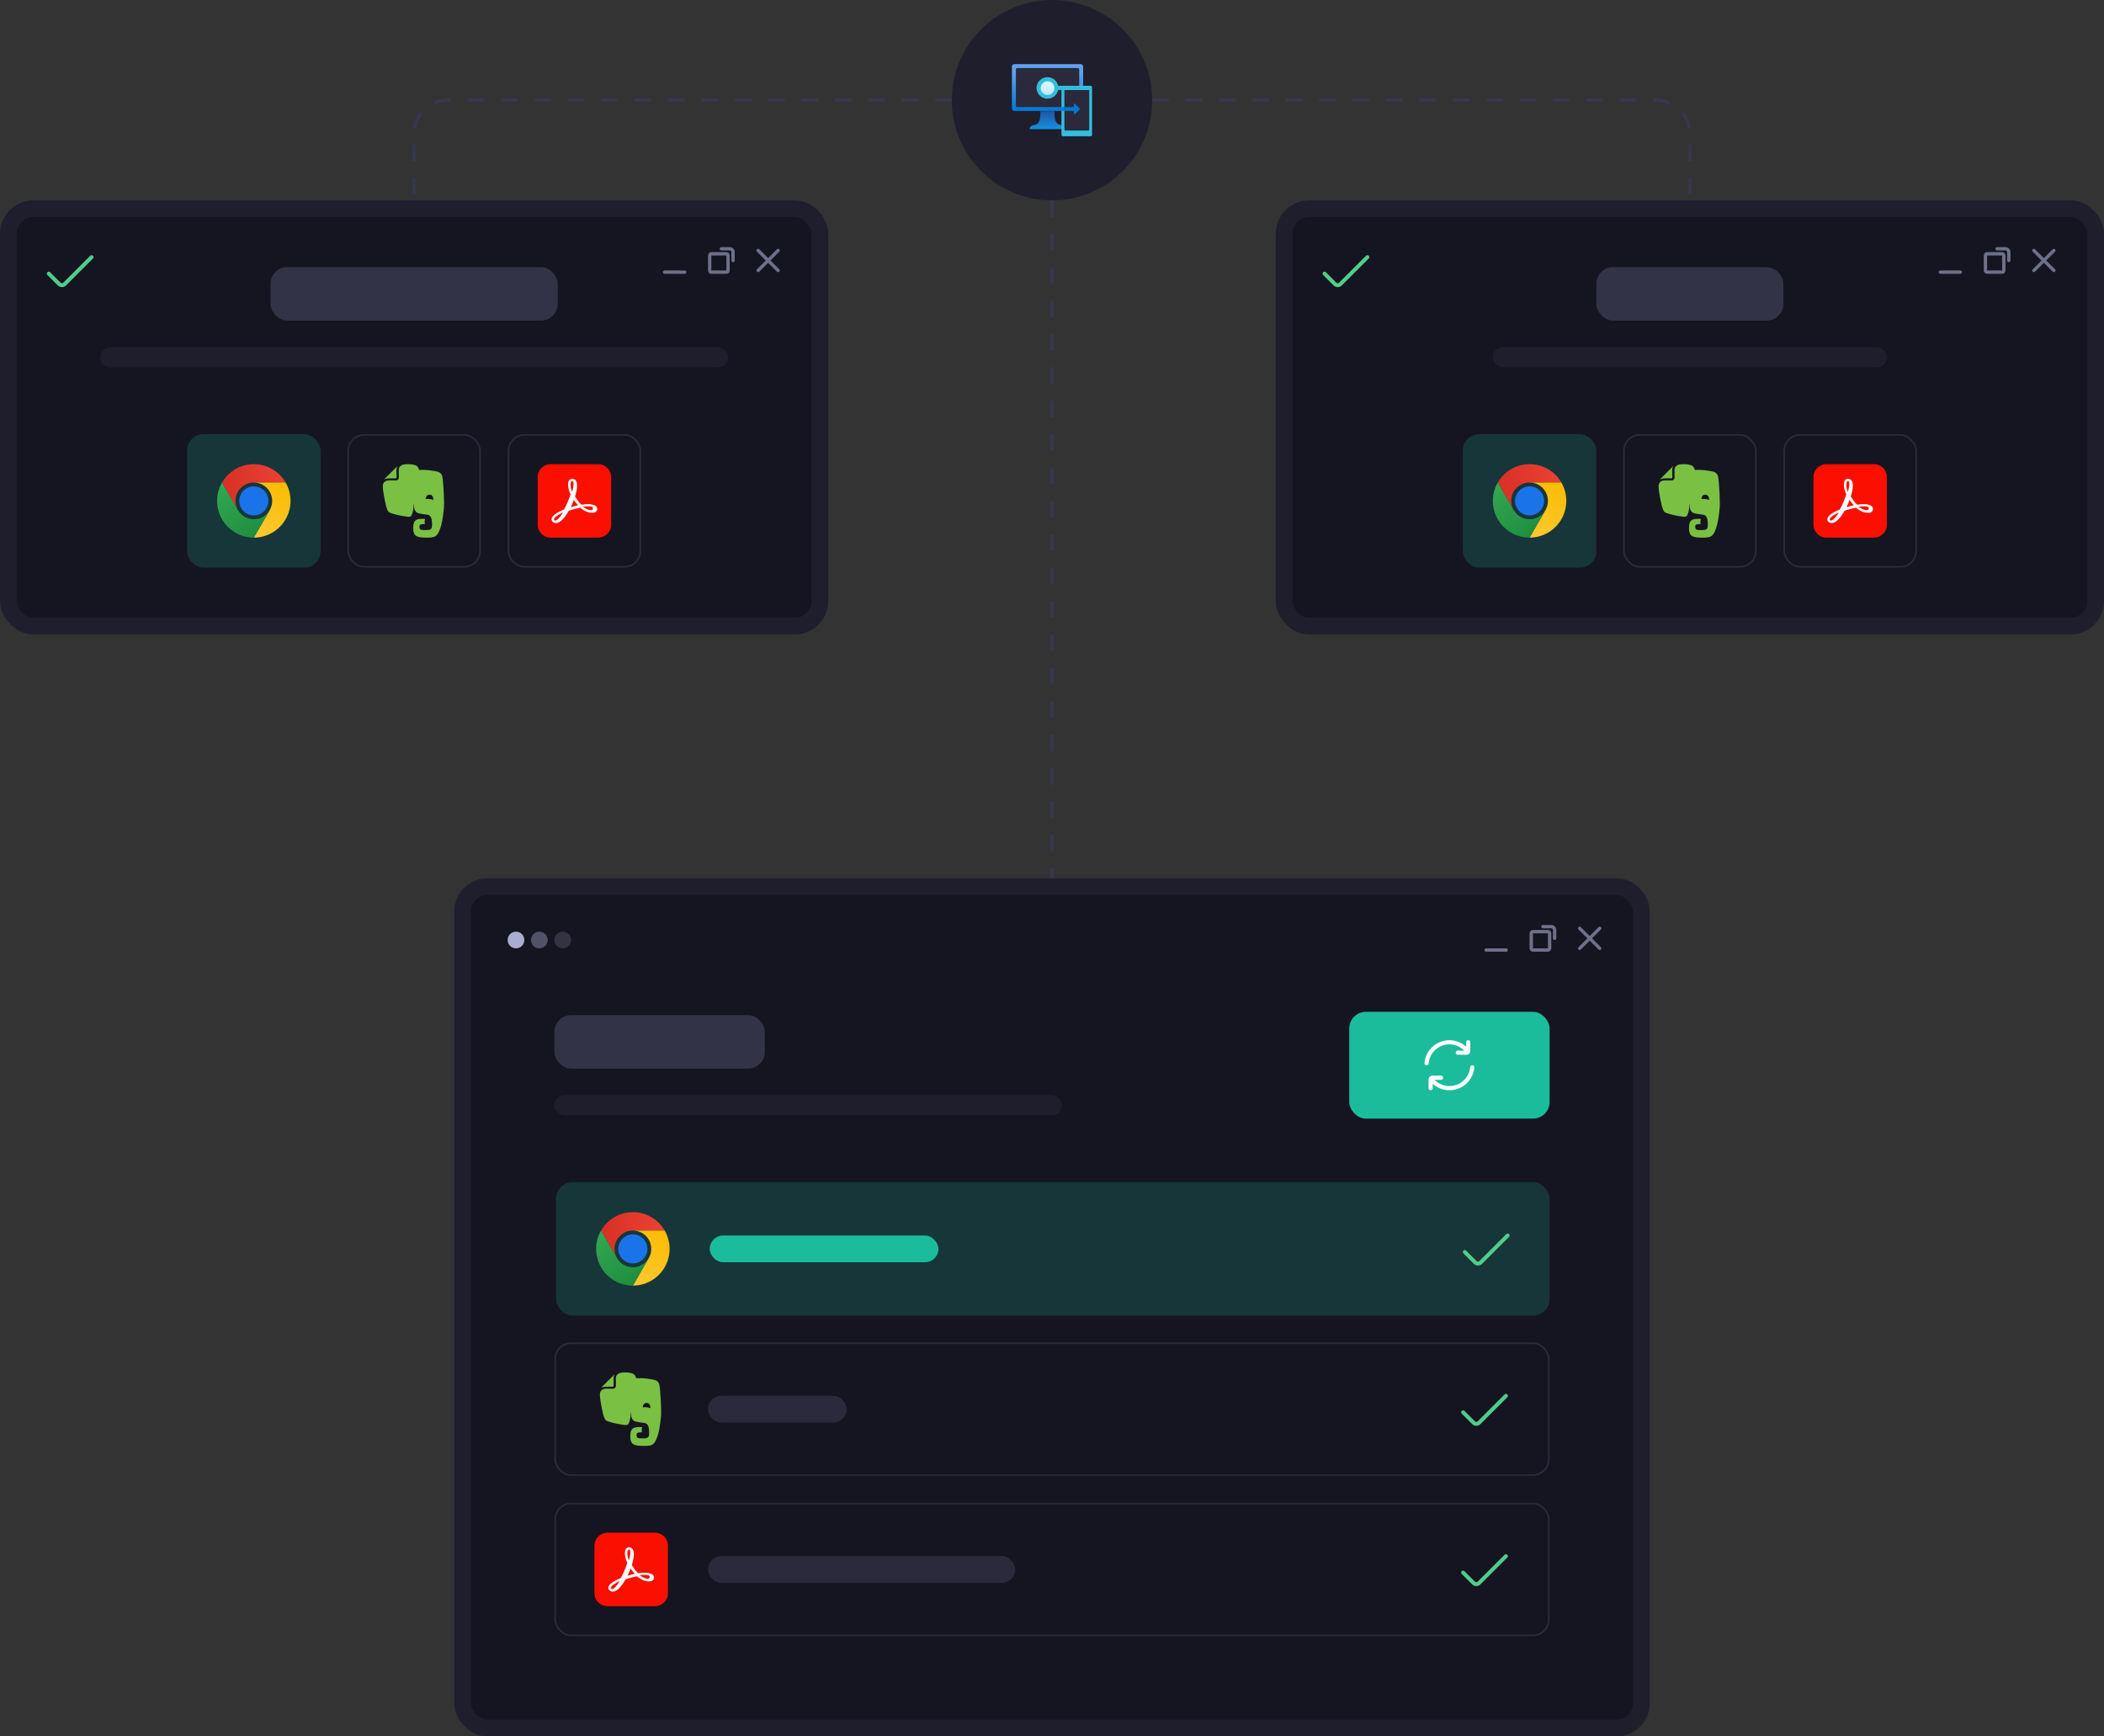 <?xml version="1.0" encoding="UTF-8"?> <svg xmlns="http://www.w3.org/2000/svg" width="1260" height="1040" viewBox="0 0 1260 1040" fill="none"><rect x="0" y="0" width="1260" height="1040" fill="#333333" stroke="none"/><g clip-path="url(#clip0_6853_17571)"><rect x="5" y="125" width="486" height="250" rx="15" fill="#151521" stroke="#1E1E2D" stroke-width="10"></rect><path d="M410 163L398 163" stroke="#6F708A" stroke-width="2" stroke-linecap="round"></path><g clip-path="url(#clip1_6853_17571)"><path d="M425 162V153C425 152.448 425.448 152 426 152H435C435.552 152 436 152.448 436 153V162C436 162.552 435.552 163 435 163H426C425.448 163 425 162.552 425 162Z" stroke="#6F708A" stroke-width="2" stroke-linecap="round"></path><path d="M432 149H437C438.105 149 439 149.895 439 151V156" stroke="#6F708A" stroke-width="2" stroke-linecap="round"></path></g><path d="M454 150L466 162" stroke="#6F708A" stroke-width="2" stroke-linecap="round"></path><path d="M466 150L454 162" stroke="#6F708A" stroke-width="2" stroke-linecap="round"></path><rect x="112" y="260" width="80" height="80" rx="10" fill="#1BBC9B" fill-opacity="0.2"></rect><g clip-path="url(#clip2_6853_17571)"><path d="M152 289H171.049C169.119 285.655 166.342 282.878 162.998 280.947C159.654 279.016 155.86 278 151.999 278C148.137 278 144.343 279.017 140.999 280.949C137.656 282.88 134.879 285.658 132.949 289.003L142.474 305.5L142.482 305.498C141.514 303.827 141.002 301.93 141 299.999C140.998 298.067 141.505 296.169 142.47 294.496C143.435 292.823 144.824 291.434 146.498 290.469C148.171 289.505 150.069 288.998 152 289Z" fill="url(#paint0_linear_6853_17571)"></path><path d="M151.999 308.708C156.809 308.708 160.708 304.809 160.708 300C160.708 295.19 156.809 291.292 151.999 291.292C147.19 291.292 143.291 295.19 143.291 300C143.291 304.809 147.19 308.708 151.999 308.708Z" fill="#1A73E8"></path><path d="M161.525 305.503L152 322C155.862 322.001 159.655 320.984 163 319.054C166.344 317.123 169.121 314.346 171.052 311.001C172.982 307.657 173.998 303.863 173.998 300.002C173.997 296.14 172.979 292.347 171.048 289.003H151.998L151.996 289.011C153.928 289.008 155.826 289.513 157.5 290.477C159.173 291.441 160.564 292.829 161.53 294.501C162.496 296.174 163.004 298.071 163.004 300.003C163.003 301.934 162.493 303.831 161.525 305.503Z" fill="url(#paint1_linear_6853_17571)"></path><path d="M142.475 305.503L132.95 289.005C131.019 292.349 130.002 296.143 130.002 300.005C130.002 303.866 131.018 307.66 132.949 311.004C134.88 314.348 137.658 317.125 141.003 319.055C144.347 320.985 148.141 322.001 152.003 322L161.527 305.503L161.521 305.496C160.559 307.171 159.172 308.562 157.5 309.53C155.829 310.497 153.931 311.007 152 311.008C150.069 311.008 148.171 310.5 146.499 309.533C144.827 308.567 143.439 307.177 142.475 305.503Z" fill="url(#paint2_linear_6853_17571)"></path></g><rect x="208.5" y="260.5" width="79" height="79" rx="9.5" stroke="#2A2A3C"></rect><path d="M232.922 286.522C232.922 286.522 232.922 286.522 232.925 286.522H237.038C237.274 286.522 237.463 286.329 237.464 286.095C237.464 286.093 237.414 282.554 237.414 281.57V281.558C237.414 280.75 237.583 280.045 237.877 279.454L238.018 279.189C238.002 279.192 237.986 279.2 237.97 279.215L229.979 287.172C229.963 287.185 229.953 287.201 229.949 287.219C230.114 287.137 230.34 287.024 230.372 287.01C231.068 286.695 231.912 286.522 232.922 286.522ZM264.927 285.656C264.6 283.9 263.56 283.035 262.62 282.694C261.606 282.326 259.549 281.945 256.965 281.639C254.886 281.393 252.442 281.413 250.966 281.459C250.789 280.241 249.938 279.128 248.986 278.742C246.449 277.717 242.529 277.965 241.522 278.248C240.722 278.472 239.837 278.932 239.344 279.641C239.014 280.114 238.8 280.721 238.799 281.568C238.799 282.048 238.812 283.177 238.824 284.181C238.836 285.188 238.849 286.088 238.849 286.095C238.849 286.991 238.125 287.721 237.228 287.722H233.115C232.237 287.722 231.567 287.87 231.055 288.103C230.542 288.337 230.178 288.652 229.902 289.025C229.353 289.766 229.258 290.68 229.26 291.612C229.26 291.612 229.268 292.374 229.451 293.849C229.603 294.99 230.836 302.963 232.007 305.388C232.461 306.331 232.763 306.724 233.655 307.14C235.642 307.994 240.181 308.945 242.309 309.217C244.432 309.489 245.765 310.063 246.56 308.391C246.562 308.387 246.719 307.975 246.934 307.371C247.624 305.273 247.72 303.411 247.72 302.064C247.72 301.927 247.92 301.921 247.92 302.064C247.92 303.015 247.739 306.381 250.271 307.283C251.271 307.639 253.344 307.957 255.452 308.205C257.357 308.424 258.739 309.177 258.739 314.085C258.739 317.07 258.115 317.48 254.849 317.48C252.202 317.48 251.194 317.548 251.194 315.437C251.194 313.731 252.875 313.91 254.12 313.91C254.677 313.91 254.273 313.494 254.273 312.441C254.273 311.394 254.925 310.789 254.308 310.773C250 310.654 247.465 310.768 247.465 316.178C247.465 321.088 249.337 322 255.451 322C260.245 322 261.935 321.842 263.915 315.676C264.306 314.459 265.254 310.744 265.827 304.507C266.19 300.563 265.485 288.66 264.927 285.656ZM256.57 298.812C255.978 298.792 255.408 298.829 254.877 298.915C255.027 297.703 255.525 296.215 257.29 296.278C259.245 296.345 259.518 298.2 259.525 299.456C258.701 299.087 257.681 298.852 256.57 298.812Z" fill="#7AC143"></path><rect x="304.5" y="260.5" width="79" height="79" rx="9.5" stroke="#2A2A3C"></rect><g clip-path="url(#clip3_6853_17571)"><path d="M329.779 278H358.221C362.543 278 366 281.457 366 285.779V314.221C366 318.543 362.543 322 358.221 322H329.779C325.457 322 322 318.543 322 314.221V285.779C322 281.457 325.457 278 329.779 278Z" fill="#FA0F00"></path><path d="M357.087 303.379C355.043 301.257 349.465 302.122 348.129 302.279C346.165 300.393 344.829 298.114 344.358 297.329C345.065 295.207 345.536 293.086 345.615 290.807C345.615 288.843 344.829 286.722 342.629 286.722C341.844 286.722 341.136 287.193 340.743 287.822C339.801 289.472 340.193 292.772 341.686 296.15C340.822 298.586 340.036 300.943 337.836 305.107C335.558 306.05 330.765 308.25 330.372 310.607C330.215 311.314 330.451 312.022 331.001 312.572C331.551 313.043 332.258 313.279 332.965 313.279C335.872 313.279 338.701 309.272 340.665 305.893C342.315 305.343 344.908 304.557 347.501 304.086C350.565 306.757 353.236 307.15 354.651 307.15C356.536 307.15 357.244 306.364 357.479 305.657C357.872 304.872 357.636 304.007 357.087 303.379ZM355.122 304.714C355.043 305.264 354.337 305.814 353.079 305.5C351.586 305.107 350.251 304.4 349.072 303.457C350.094 303.3 352.372 303.064 354.022 303.379C354.651 303.536 355.279 303.929 355.122 304.714ZM342.001 288.529C342.158 288.293 342.394 288.136 342.629 288.136C343.336 288.136 343.493 289 343.493 289.707C343.415 291.357 343.101 293.007 342.551 294.579C341.372 291.436 341.608 289.236 342.001 288.529ZM341.844 303.772C342.472 302.514 343.337 300.314 343.651 299.371C344.358 300.55 345.536 301.964 346.165 302.593C346.165 302.672 343.729 303.143 341.844 303.772ZM337.208 306.914C335.401 309.9 333.515 311.786 332.493 311.786C332.336 311.786 332.179 311.707 332.022 311.629C331.786 311.471 331.708 311.236 331.786 310.922C332.022 309.822 334.065 308.329 337.208 306.914Z" fill="white"></path></g><g clip-path="url(#clip4_6853_17571)"><path d="M54.038 153.17L37.916 169.291C37.807 169.399 37.678 169.486 37.536 169.545C37.395 169.604 37.243 169.634 37.089 169.634C36.935 169.634 36.783 169.604 36.642 169.545C36.5 169.486 36.371 169.399 36.262 169.291L30.028 163.05C29.919 162.941 29.791 162.855 29.649 162.796C29.507 162.737 29.355 162.707 29.201 162.707C29.048 162.707 28.895 162.737 28.754 162.796C28.612 162.855 28.483 162.941 28.375 163.05C28.266 163.158 28.179 163.287 28.12 163.429C28.062 163.571 28.031 163.723 28.031 163.877C28.031 164.03 28.062 164.182 28.12 164.324C28.179 164.466 28.266 164.595 28.375 164.703L34.612 170.939C35.27 171.596 36.161 171.965 37.091 171.965C38.02 171.965 38.912 171.596 39.57 170.939L55.691 154.822C55.8 154.713 55.886 154.584 55.945 154.443C56.003 154.301 56.034 154.149 56.034 153.996C56.034 153.842 56.003 153.69 55.945 153.548C55.886 153.407 55.8 153.278 55.691 153.17C55.583 153.061 55.454 152.974 55.312 152.915C55.17 152.857 55.018 152.826 54.864 152.826C54.711 152.826 54.559 152.857 54.417 152.915C54.275 152.974 54.146 153.061 54.038 153.17Z" fill="#50CD89"></path></g><rect x="162" y="160" width="172" height="32" rx="10" fill="#333347"></rect><rect x="60" y="208" width="376" height="12" rx="6" fill="#1E1E2D"></rect><rect x="769" y="125" width="486" height="250" rx="15" fill="#151521" stroke="#1E1E2D" stroke-width="10"></rect><path d="M1174 163L1162 163" stroke="#6F708A" stroke-width="2" stroke-linecap="round"></path><g clip-path="url(#clip5_6853_17571)"><path d="M1189 162V153C1189 152.448 1189.45 152 1190 152H1199C1199.55 152 1200 152.448 1200 153V162C1200 162.552 1199.55 163 1199 163H1190C1189.45 163 1189 162.552 1189 162Z" stroke="#6F708A" stroke-width="2" stroke-linecap="round"></path><path d="M1196 149H1201C1202.1 149 1203 149.895 1203 151V156" stroke="#6F708A" stroke-width="2" stroke-linecap="round"></path></g><path d="M1218 150L1230 162" stroke="#6F708A" stroke-width="2" stroke-linecap="round"></path><path d="M1230 150L1218 162" stroke="#6F708A" stroke-width="2" stroke-linecap="round"></path><rect x="876" y="260" width="80" height="80" rx="10" fill="#1BBC9B" fill-opacity="0.2"></rect><g clip-path="url(#clip6_6853_17571)"><path d="M916 289H935.049C933.119 285.655 930.342 282.878 926.998 280.947C923.654 279.016 919.86 278 915.999 278C912.137 278 908.343 279.017 904.999 280.949C901.656 282.88 898.879 285.658 896.949 289.003L906.474 305.5L906.482 305.498C905.514 303.827 905.002 301.93 905 299.999C904.998 298.067 905.505 296.169 906.47 294.496C907.435 292.823 908.824 291.434 910.498 290.469C912.171 289.505 914.069 288.998 916 289Z" fill="url(#paint3_linear_6853_17571)"></path><path d="M915.999 308.708C920.809 308.708 924.708 304.809 924.708 300C924.708 295.19 920.809 291.292 915.999 291.292C911.19 291.292 907.291 295.19 907.291 300C907.291 304.809 911.19 308.708 915.999 308.708Z" fill="#1A73E8"></path><path d="M925.525 305.503L916 322C919.862 322.001 923.655 320.984 927 319.054C930.344 317.123 933.121 314.346 935.052 311.001C936.982 307.657 937.998 303.863 937.998 300.002C937.997 296.14 936.979 292.347 935.048 289.003H915.998L915.996 289.011C917.928 289.008 919.826 289.513 921.5 290.477C923.173 291.441 924.564 292.829 925.53 294.501C926.496 296.174 927.004 298.071 927.004 300.003C927.003 301.934 926.493 303.831 925.525 305.503Z" fill="url(#paint4_linear_6853_17571)"></path><path d="M906.475 305.503L896.95 289.005C895.019 292.349 894.002 296.143 894.002 300.005C894.002 303.866 895.018 307.66 896.949 311.004C898.88 314.348 901.658 317.125 905.003 319.055C908.347 320.985 912.141 322.001 916.003 322L925.527 305.503L925.521 305.496C924.559 307.171 923.172 308.562 921.5 309.53C919.829 310.497 917.931 311.007 916 311.008C914.069 311.008 912.171 310.5 910.499 309.533C908.827 308.567 907.439 307.177 906.475 305.503Z" fill="url(#paint5_linear_6853_17571)"></path></g><rect x="972.5" y="260.5" width="79" height="79" rx="9.5" stroke="#2A2A3C"></rect><path d="M996.922 286.522C996.922 286.522 996.922 286.522 996.925 286.522H1001.04C1001.27 286.522 1001.46 286.329 1001.46 286.095C1001.46 286.093 1001.41 282.554 1001.41 281.57V281.558C1001.41 280.75 1001.58 280.045 1001.88 279.454L1002.02 279.189C1002 279.192 1001.99 279.2 1001.97 279.215L993.979 287.172C993.963 287.185 993.953 287.201 993.949 287.219C994.114 287.137 994.34 287.024 994.372 287.01C995.068 286.695 995.912 286.522 996.922 286.522ZM1028.93 285.656C1028.6 283.9 1027.56 283.035 1026.62 282.694C1025.61 282.326 1023.55 281.945 1020.97 281.639C1018.89 281.393 1016.44 281.413 1014.97 281.459C1014.79 280.241 1013.94 279.128 1012.99 278.742C1010.45 277.717 1006.53 277.965 1005.52 278.248C1004.72 278.472 1003.84 278.932 1003.34 279.641C1003.01 280.114 1002.8 280.721 1002.8 281.568C1002.8 282.048 1002.81 283.177 1002.82 284.181C1002.84 285.188 1002.85 286.088 1002.85 286.095C1002.85 286.991 1002.13 287.721 1001.23 287.722H997.115C996.237 287.722 995.567 287.87 995.055 288.103C994.542 288.337 994.178 288.652 993.902 289.025C993.353 289.766 993.258 290.68 993.26 291.612C993.26 291.612 993.268 292.374 993.451 293.849C993.603 294.99 994.836 302.963 996.007 305.388C996.461 306.331 996.763 306.724 997.655 307.14C999.642 307.994 1004.18 308.945 1006.31 309.217C1008.43 309.489 1009.77 310.063 1010.56 308.391C1010.56 308.387 1010.72 307.975 1010.93 307.371C1011.62 305.273 1011.72 303.411 1011.72 302.064C1011.72 301.927 1011.92 301.921 1011.92 302.064C1011.92 303.015 1011.74 306.381 1014.27 307.283C1015.27 307.639 1017.34 307.957 1019.45 308.205C1021.36 308.424 1022.74 309.177 1022.74 314.085C1022.74 317.07 1022.11 317.48 1018.85 317.48C1016.2 317.48 1015.19 317.548 1015.19 315.437C1015.19 313.731 1016.87 313.91 1018.12 313.91C1018.68 313.91 1018.27 313.494 1018.27 312.441C1018.27 311.394 1018.93 310.789 1018.31 310.773C1014 310.654 1011.47 310.768 1011.47 316.178C1011.47 321.088 1013.34 322 1019.45 322C1024.25 322 1025.94 321.842 1027.91 315.676C1028.31 314.459 1029.25 310.744 1029.83 304.507C1030.19 300.563 1029.49 288.66 1028.93 285.656ZM1020.57 298.812C1019.98 298.792 1019.41 298.829 1018.88 298.915C1019.03 297.703 1019.52 296.215 1021.29 296.278C1023.24 296.345 1023.52 298.2 1023.53 299.456C1022.7 299.087 1021.68 298.852 1020.57 298.812Z" fill="#7AC143"></path><rect x="1068.5" y="260.5" width="79" height="79" rx="9.5" stroke="#2A2A3C"></rect><g clip-path="url(#clip7_6853_17571)"><path d="M1093.78 278H1122.22C1126.54 278 1130 281.457 1130 285.779V314.221C1130 318.543 1126.54 322 1122.22 322H1093.78C1089.46 322 1086 318.543 1086 314.221V285.779C1086 281.457 1089.46 278 1093.78 278Z" fill="#FA0F00"></path><path d="M1121.09 303.379C1119.04 301.257 1113.46 302.122 1112.13 302.279C1110.17 300.393 1108.83 298.114 1108.36 297.329C1109.07 295.207 1109.54 293.086 1109.62 290.807C1109.62 288.843 1108.83 286.722 1106.63 286.722C1105.84 286.722 1105.14 287.193 1104.74 287.822C1103.8 289.472 1104.19 292.772 1105.69 296.15C1104.82 298.586 1104.04 300.943 1101.84 305.107C1099.56 306.05 1094.76 308.25 1094.37 310.607C1094.21 311.314 1094.45 312.022 1095 312.572C1095.55 313.043 1096.26 313.279 1096.96 313.279C1099.87 313.279 1102.7 309.272 1104.66 305.893C1106.31 305.343 1108.91 304.557 1111.5 304.086C1114.56 306.757 1117.24 307.15 1118.65 307.15C1120.54 307.15 1121.24 306.364 1121.48 305.657C1121.87 304.872 1121.64 304.007 1121.09 303.379ZM1119.12 304.714C1119.04 305.264 1118.34 305.814 1117.08 305.5C1115.59 305.107 1114.25 304.4 1113.07 303.457C1114.09 303.3 1116.37 303.064 1118.02 303.379C1118.65 303.536 1119.28 303.929 1119.12 304.714ZM1106 288.529C1106.16 288.293 1106.39 288.136 1106.63 288.136C1107.34 288.136 1107.49 289 1107.49 289.707C1107.41 291.357 1107.1 293.007 1106.55 294.579C1105.37 291.436 1105.61 289.236 1106 288.529ZM1105.84 303.772C1106.47 302.514 1107.34 300.314 1107.65 299.371C1108.36 300.55 1109.54 301.964 1110.17 302.593C1110.17 302.672 1107.73 303.143 1105.84 303.772ZM1101.21 306.914C1099.4 309.9 1097.51 311.786 1096.49 311.786C1096.34 311.786 1096.18 311.707 1096.02 311.629C1095.79 311.471 1095.71 311.236 1095.79 310.922C1096.02 309.822 1098.06 308.329 1101.21 306.914Z" fill="white"></path></g><g clip-path="url(#clip8_6853_17571)"><path d="M818.038 153.17L801.916 169.291C801.807 169.399 801.678 169.486 801.537 169.545C801.395 169.604 801.243 169.634 801.089 169.634C800.935 169.634 800.783 169.604 800.641 169.545C800.5 169.486 800.371 169.399 800.262 169.291L794.028 163.05C793.919 162.941 793.791 162.855 793.649 162.796C793.507 162.737 793.355 162.707 793.201 162.707C793.048 162.707 792.895 162.737 792.754 162.796C792.612 162.855 792.483 162.941 792.375 163.05C792.266 163.158 792.179 163.287 792.12 163.429C792.062 163.571 792.031 163.723 792.031 163.877C792.031 164.03 792.062 164.182 792.12 164.324C792.179 164.466 792.266 164.595 792.375 164.703L798.612 170.939C799.27 171.596 800.161 171.965 801.091 171.965C802.02 171.965 802.912 171.596 803.57 170.939L819.691 154.822C819.8 154.713 819.886 154.584 819.945 154.443C820.003 154.301 820.034 154.149 820.034 153.996C820.034 153.842 820.003 153.69 819.945 153.548C819.886 153.407 819.8 153.278 819.691 153.17C819.583 153.061 819.454 152.974 819.312 152.915C819.17 152.857 819.018 152.826 818.864 152.826C818.711 152.826 818.559 152.857 818.417 152.915C818.275 152.974 818.146 153.061 818.038 153.17Z" fill="#50CD89"></path></g><rect x="956" y="160" width="112" height="32" rx="10" fill="#333347"></rect><rect x="894" y="208" width="236" height="12" rx="6" fill="#1E1E2D"></rect><circle cx="630" cy="60" r="60" fill="#1E1E2D"></circle><path d="M647.246 38.4H607.413C606.633 38.4 606 39.025 606 39.796V65.079C606 65.85 606.633 66.475 607.413 66.475H647.246C648.027 66.475 648.66 65.85 648.66 65.079V39.796C648.66 39.025 648.027 38.4 647.246 38.4Z" fill="url(#paint6_linear_6853_17571)"></path><path d="M645.498 40.745H609.166C608.729 40.745 608.375 41.095 608.375 41.526V63.377C608.375 63.808 608.729 64.158 609.166 64.158H645.498C645.935 64.158 646.289 63.808 646.289 63.377V41.526C646.289 41.095 645.935 40.745 645.498 40.745Z" fill="#2A2A3C"></path><path d="M635.889 74.985C631.651 74.344 631.472 71.329 631.51 66.612H623.033C623.033 71.469 622.863 74.481 618.654 74.985C618.082 75.07 617.558 75.352 617.175 75.781C616.793 76.21 616.576 76.759 616.562 77.331H637.864C637.85 76.777 637.648 76.244 637.29 75.819C636.931 75.393 636.438 75.099 635.889 74.985Z" fill="url(#paint7_linear_6853_17571)"></path><path d="M653.095 51.376H633.66C633.338 49.81 632.438 48.418 631.136 47.47C629.833 46.522 628.221 46.086 626.611 46.246C625.002 46.406 623.51 47.151 622.424 48.336C621.339 49.521 620.738 51.062 620.738 52.66C620.738 54.258 621.339 55.799 622.424 56.984C623.51 58.169 625.002 58.914 626.611 59.074C628.221 59.234 629.833 58.798 631.136 57.85C632.438 56.902 633.338 55.51 633.66 53.944H635.665V80.679C635.665 80.922 635.762 81.155 635.935 81.327C636.108 81.5 636.343 81.598 636.588 81.6H653.06C653.307 81.6 653.544 81.503 653.719 81.33C653.893 81.158 653.992 80.924 653.992 80.679V52.297C653.992 52.059 653.898 51.83 653.731 51.658C653.564 51.486 653.336 51.385 653.095 51.376Z" fill="#32BEDD"></path><path d="M651.964 53.916H637.756C637.568 53.916 637.416 54.066 637.416 54.252V77.859C637.416 78.044 637.568 78.195 637.756 78.195H651.964C652.151 78.195 652.304 78.044 652.304 77.859V54.252C652.304 54.066 652.151 53.916 651.964 53.916Z" fill="#2A2A3C"></path><path opacity="0.9" d="M627.331 56.848C629.609 56.848 631.456 55.023 631.456 52.773C631.456 50.522 629.609 48.697 627.331 48.697C625.052 48.697 623.205 50.522 623.205 52.773C623.205 55.023 625.052 56.848 627.331 56.848Z" fill="url(#paint8_linear_6853_17571)"></path><path d="M646.625 65.079L643.46 61.952C643.435 61.93 643.403 61.916 643.37 61.911C643.336 61.907 643.302 61.912 643.271 61.927C643.241 61.942 643.215 61.966 643.199 61.995C643.182 62.025 643.175 62.058 643.178 62.092V63.99C643.178 64.034 643.16 64.077 643.128 64.109C643.096 64.14 643.053 64.158 643.008 64.158H635.662V66.475H643.008C643.053 66.475 643.096 66.493 643.128 66.524C643.16 66.555 643.178 66.598 643.178 66.643V68.569C643.193 68.592 643.214 68.611 643.239 68.624C643.264 68.637 643.291 68.644 643.319 68.644C643.347 68.644 643.375 68.637 643.399 68.624C643.424 68.611 643.445 68.592 643.46 68.569L646.625 65.582C646.693 65.524 646.734 65.441 646.74 65.352C646.746 65.263 646.715 65.176 646.656 65.109L646.625 65.079Z" fill="#0078D4"></path><path d="M630 120V526" stroke="#37374E" stroke-width="2" stroke-dasharray="10 10"></path><path d="M690 60H992C1003.05 60 1012 68.954 1012 80V120" stroke="#37374E" stroke-width="2" stroke-dasharray="10 10"></path><path d="M570 60H268C256.954 60 248 68.954 248 80V120" stroke="#37374E" stroke-width="2" stroke-dasharray="10 10"></path><rect x="277" y="531" width="706" height="504" rx="15" fill="#151521" stroke="#1E1E2D" stroke-width="10"></rect><path d="M902 569L890 569" stroke="#6F708A" stroke-width="2" stroke-linecap="round"></path><g clip-path="url(#clip9_6853_17571)"><path d="M917 568V559C917 558.448 917.448 558 918 558H927C927.552 558 928 558.448 928 559V568C928 568.552 927.552 569 927 569H918C917.448 569 917 568.552 917 568Z" stroke="#6F708A" stroke-width="2" stroke-linecap="round"></path><path d="M924 555H929C930.105 555 931 555.895 931 557V562" stroke="#6F708A" stroke-width="2" stroke-linecap="round"></path></g><path d="M946 556L958 568" stroke="#6F708A" stroke-width="2" stroke-linecap="round"></path><path d="M958 556L946 568" stroke="#6F708A" stroke-width="2" stroke-linecap="round"></path><circle cx="309" cy="563" r="5" fill="#ABADCF"></circle><circle opacity="0.4" cx="323" cy="563" r="5" fill="#ABADCF"></circle><circle opacity="0.2" cx="337" cy="563" r="5" fill="#ABADCF"></circle><rect x="808" y="606" width="120" height="64" rx="10" fill="#1BBC9B"></rect><g clip-path="url(#clip10_6853_17571)"><path d="M868 625.5C869.658 625.505 871.298 625.84 872.826 626.483C874.354 627.127 875.74 628.067 876.902 629.25H873C872.668 629.25 872.35 629.382 872.116 629.616C871.881 629.85 871.75 630.168 871.75 630.5C871.75 630.831 871.881 631.149 872.116 631.384C872.35 631.618 872.668 631.75 873 631.75H878.178C878.794 631.75 879.384 631.505 879.819 631.07C880.255 630.634 880.499 630.044 880.5 629.429V624.25C880.5 623.918 880.368 623.6 880.133 623.366C879.899 623.132 879.581 623 879.25 623C878.918 623 878.6 623.132 878.366 623.366C878.131 623.6 878 623.918 878 624.25V626.847C875.933 624.987 873.39 623.738 870.655 623.241C867.919 622.744 865.099 623.018 862.511 624.033C859.922 625.048 857.667 626.763 855.998 628.987C854.33 631.211 853.313 633.856 853.062 636.625C853.046 636.799 853.066 636.974 853.122 637.14C853.177 637.306 853.266 637.458 853.384 637.588C853.502 637.717 853.645 637.821 853.805 637.892C853.964 637.963 854.137 637.999 854.312 638C854.618 638.004 854.914 637.893 855.143 637.69C855.371 637.487 855.516 637.206 855.548 636.902C855.827 633.791 857.258 630.896 859.562 628.786C861.866 626.676 864.876 625.504 868 625.5Z" fill="white"></path><path d="M881.688 638C881.382 637.996 881.086 638.107 880.858 638.31C880.629 638.513 880.484 638.794 880.452 639.098C880.245 641.477 879.361 643.747 877.903 645.638C876.445 647.529 874.475 648.963 872.227 649.768C869.979 650.574 867.547 650.718 865.22 650.183C862.893 649.648 860.768 648.457 859.097 646.75H862.999C863.331 646.75 863.649 646.619 863.883 646.384C864.118 646.15 864.249 645.832 864.249 645.5C864.249 645.169 864.118 644.851 863.883 644.616C863.649 644.382 863.331 644.25 862.999 644.25H857.821C857.516 644.25 857.214 644.31 856.932 644.427C856.65 644.543 856.395 644.714 856.179 644.93C855.963 645.145 855.792 645.401 855.676 645.683C855.559 645.965 855.499 646.267 855.499 646.571V651.75C855.499 652.082 855.631 652.4 855.866 652.634C856.1 652.869 856.418 653 856.749 653C857.081 653 857.399 652.869 857.633 652.634C857.868 652.4 857.999 652.082 857.999 651.75V649.153C860.065 651.013 862.609 652.262 865.344 652.759C868.08 653.256 870.9 652.982 873.488 651.967C876.077 650.952 878.332 649.237 880.001 647.013C881.669 644.789 882.686 642.144 882.937 639.375C882.953 639.201 882.933 639.026 882.877 638.86C882.822 638.694 882.733 638.542 882.615 638.412C882.497 638.283 882.354 638.179 882.194 638.108C882.035 638.038 881.863 638.001 881.688 638Z" fill="white"></path></g><rect x="333" y="708" width="595" height="80" rx="10" fill="#1BBC9B" fill-opacity="0.2"></rect><g clip-path="url(#clip11_6853_17571)"><path d="M902.038 739.17L885.916 755.291C885.807 755.399 885.678 755.486 885.537 755.545C885.395 755.604 885.243 755.634 885.089 755.634C884.935 755.634 884.783 755.604 884.641 755.545C884.5 755.486 884.371 755.399 884.262 755.291L878.028 749.05C877.919 748.941 877.791 748.855 877.649 748.796C877.507 748.737 877.355 748.707 877.201 748.707C877.048 748.707 876.895 748.737 876.754 748.796C876.612 748.855 876.483 748.941 876.375 749.05C876.266 749.158 876.179 749.287 876.12 749.429C876.062 749.571 876.031 749.723 876.031 749.877C876.031 750.03 876.062 750.182 876.12 750.324C876.179 750.466 876.266 750.595 876.375 750.703L882.612 756.939C883.27 757.596 884.161 757.965 885.091 757.965C886.02 757.965 886.912 757.596 887.57 756.939L903.691 740.822C903.8 740.713 903.886 740.584 903.945 740.443C904.003 740.301 904.034 740.149 904.034 739.996C904.034 739.842 904.003 739.69 903.945 739.548C903.886 739.407 903.8 739.278 903.691 739.17C903.583 739.061 903.454 738.974 903.312 738.915C903.17 738.857 903.018 738.826 902.864 738.826C902.711 738.826 902.559 738.857 902.417 738.915C902.275 738.974 902.146 739.061 902.038 739.17Z" fill="#50CD89"></path></g><rect x="425" y="740" width="137" height="16" rx="8" fill="#1BBC9B"></rect><g clip-path="url(#clip12_6853_17571)"><path d="M379 737H398.049C396.119 733.655 393.342 730.878 389.998 728.947C386.654 727.016 382.86 726 378.999 726C375.137 726 371.343 727.017 367.999 728.949C364.656 730.88 361.879 733.658 359.949 737.003L369.474 753.5L369.482 753.498C368.514 751.827 368.002 749.93 368 747.999C367.998 746.067 368.505 744.169 369.47 742.496C370.435 740.823 371.824 739.434 373.498 738.469C375.171 737.505 377.069 736.998 379 737Z" fill="url(#paint9_linear_6853_17571)"></path><path d="M378.999 756.708C383.809 756.708 387.708 752.809 387.708 748C387.708 743.19 383.809 739.292 378.999 739.292C374.19 739.292 370.291 743.19 370.291 748C370.291 752.809 374.19 756.708 378.999 756.708Z" fill="#1A73E8"></path><path d="M388.525 753.503L379 770C382.862 770.001 386.655 768.984 390 767.054C393.344 765.123 396.121 762.346 398.052 759.001C399.982 755.657 400.998 751.863 400.998 748.002C400.997 744.14 399.979 740.347 398.048 737.003H378.998L378.996 737.011C380.928 737.008 382.826 737.513 384.5 738.477C386.173 739.441 387.564 740.829 388.53 742.501C389.496 744.174 390.004 746.071 390.004 748.003C390.003 749.934 389.493 751.831 388.525 753.503Z" fill="url(#paint10_linear_6853_17571)"></path><path d="M369.475 753.503L359.95 737.005C358.019 740.349 357.002 744.143 357.002 748.005C357.002 751.866 358.018 755.66 359.949 759.004C361.88 762.348 364.658 765.125 368.003 767.055C371.347 768.985 375.141 770.001 379.003 770L388.527 753.503L388.521 753.496C387.559 755.171 386.172 756.562 384.5 757.53C382.829 758.497 380.931 759.007 379 759.008C377.069 759.008 375.171 758.5 373.499 757.533C371.827 756.567 370.439 755.177 369.475 753.503Z" fill="url(#paint11_linear_6853_17571)"></path></g><rect x="332.5" y="804.5" width="595" height="79" rx="9.5" stroke="#2A2A3C"></rect><g clip-path="url(#clip13_6853_17571)"><path d="M901.038 835.17L884.916 851.291C884.807 851.399 884.678 851.486 884.537 851.545C884.395 851.604 884.243 851.634 884.089 851.634C883.935 851.634 883.783 851.604 883.641 851.545C883.5 851.486 883.371 851.399 883.262 851.291L877.028 845.05C876.919 844.941 876.791 844.855 876.649 844.796C876.507 844.737 876.355 844.707 876.201 844.707C876.048 844.707 875.895 844.737 875.754 844.796C875.612 844.855 875.483 844.941 875.375 845.05C875.266 845.158 875.179 845.287 875.12 845.429C875.062 845.571 875.031 845.723 875.031 845.877C875.031 846.03 875.062 846.182 875.12 846.324C875.179 846.466 875.266 846.595 875.375 846.703L881.612 852.939C882.27 853.596 883.161 853.965 884.091 853.965C885.02 853.965 885.912 853.596 886.57 852.939L902.691 836.822C902.8 836.713 902.886 836.584 902.945 836.443C903.003 836.301 903.034 836.149 903.034 835.996C903.034 835.842 903.003 835.69 902.945 835.548C902.886 835.407 902.8 835.278 902.691 835.17C902.583 835.061 902.454 834.974 902.312 834.915C902.17 834.857 902.018 834.826 901.864 834.826C901.711 834.826 901.559 834.857 901.417 834.915C901.275 834.974 901.146 835.061 901.038 835.17Z" fill="#50CD89"></path></g><rect x="424" y="836" width="83" height="16" rx="8" fill="#2A2A3C"></rect><path d="M362.922 830.522C362.922 830.522 362.922 830.522 362.925 830.522H367.038C367.274 830.522 367.463 830.329 367.464 830.095C367.464 830.093 367.414 826.554 367.414 825.57V825.558C367.414 824.75 367.583 824.045 367.877 823.454L368.018 823.189C368.002 823.192 367.986 823.2 367.97 823.215L359.979 831.172C359.963 831.185 359.953 831.201 359.949 831.219C360.114 831.137 360.34 831.024 360.372 831.01C361.068 830.695 361.912 830.522 362.922 830.522ZM394.927 829.656C394.6 827.9 393.56 827.035 392.62 826.694C391.606 826.326 389.549 825.945 386.965 825.639C384.886 825.393 382.442 825.413 380.966 825.459C380.789 824.241 379.938 823.128 378.986 822.742C376.449 821.717 372.529 821.965 371.522 822.248C370.722 822.472 369.837 822.932 369.344 823.641C369.014 824.114 368.8 824.721 368.799 825.568C368.799 826.048 368.812 827.177 368.824 828.181C368.836 829.188 368.849 830.088 368.849 830.095C368.849 830.991 368.125 831.721 367.228 831.722H363.115C362.237 831.722 361.567 831.87 361.055 832.103C360.542 832.337 360.178 832.652 359.902 833.025C359.353 833.766 359.258 834.68 359.26 835.612C359.26 835.612 359.268 836.374 359.451 837.849C359.603 838.99 360.836 846.963 362.007 849.388C362.461 850.331 362.763 850.724 363.655 851.14C365.642 851.994 370.181 852.945 372.309 853.217C374.432 853.489 375.765 854.063 376.56 852.391C376.562 852.387 376.719 851.975 376.934 851.371C377.624 849.273 377.72 847.411 377.72 846.064C377.72 845.927 377.92 845.921 377.92 846.064C377.92 847.015 377.739 850.381 380.271 851.283C381.271 851.639 383.344 851.957 385.452 852.205C387.357 852.424 388.739 853.177 388.739 858.085C388.739 861.07 388.115 861.48 384.849 861.48C382.202 861.48 381.194 861.548 381.194 859.437C381.194 857.731 382.875 857.91 384.12 857.91C384.677 857.91 384.273 857.494 384.273 856.441C384.273 855.394 384.925 854.789 384.308 854.773C380 854.654 377.465 854.768 377.465 860.178C377.465 865.088 379.337 866 385.451 866C390.245 866 391.935 865.842 393.915 859.676C394.306 858.459 395.254 854.744 395.827 848.507C396.19 844.563 395.485 832.66 394.927 829.656ZM386.57 842.812C385.978 842.792 385.408 842.829 384.877 842.915C385.027 841.703 385.525 840.215 387.29 840.278C389.245 840.345 389.518 842.2 389.525 843.456C388.701 843.087 387.681 842.852 386.57 842.812Z" fill="#7AC143"></path><rect x="332.5" y="900.5" width="595" height="79" rx="9.5" stroke="#2A2A3C"></rect><g clip-path="url(#clip14_6853_17571)"><path d="M901.038 931.17L884.916 947.291C884.807 947.399 884.678 947.486 884.537 947.545C884.395 947.604 884.243 947.634 884.089 947.634C883.935 947.634 883.783 947.604 883.641 947.545C883.5 947.486 883.371 947.399 883.262 947.291L877.028 941.05C876.919 940.941 876.791 940.855 876.649 940.796C876.507 940.737 876.355 940.707 876.201 940.707C876.048 940.707 875.895 940.737 875.754 940.796C875.612 940.855 875.483 940.941 875.375 941.05C875.266 941.158 875.179 941.287 875.12 941.429C875.062 941.571 875.031 941.723 875.031 941.877C875.031 942.03 875.062 942.182 875.12 942.324C875.179 942.466 875.266 942.595 875.375 942.703L881.612 948.939C882.27 949.596 883.161 949.965 884.091 949.965C885.02 949.965 885.912 949.596 886.57 948.939L902.691 932.822C902.8 932.713 902.886 932.584 902.945 932.443C903.003 932.301 903.034 932.149 903.034 931.996C903.034 931.842 903.003 931.69 902.945 931.548C902.886 931.407 902.8 931.278 902.691 931.17C902.583 931.061 902.454 930.974 902.312 930.915C902.17 930.857 902.018 930.826 901.864 930.826C901.711 930.826 901.559 930.857 901.417 930.915C901.275 930.974 901.146 931.061 901.038 931.17Z" fill="#50CD89"></path></g><rect x="424" y="932" width="184" height="16" rx="8" fill="#2A2A3C"></rect><g clip-path="url(#clip15_6853_17571)"><path d="M363.779 918H392.221C396.543 918 400 921.457 400 925.779V954.221C400 958.543 396.543 962 392.221 962H363.779C359.457 962 356 958.543 356 954.221V925.779C356 921.457 359.457 918 363.779 918Z" fill="#FA0F00"></path><path d="M391.087 943.379C389.043 941.257 383.465 942.122 382.129 942.279C380.165 940.393 378.829 938.114 378.358 937.329C379.065 935.207 379.536 933.086 379.615 930.807C379.615 928.843 378.829 926.722 376.629 926.722C375.844 926.722 375.136 927.193 374.743 927.822C373.801 929.472 374.193 932.772 375.686 936.15C374.822 938.586 374.036 940.943 371.836 945.107C369.558 946.05 364.765 948.25 364.372 950.607C364.215 951.314 364.451 952.022 365.001 952.572C365.551 953.043 366.258 953.279 366.965 953.279C369.872 953.279 372.701 949.272 374.665 945.893C376.315 945.343 378.908 944.557 381.501 944.086C384.565 946.757 387.236 947.15 388.651 947.15C390.536 947.15 391.244 946.364 391.479 945.657C391.872 944.872 391.636 944.007 391.087 943.379ZM389.122 944.714C389.043 945.264 388.337 945.814 387.079 945.5C385.586 945.107 384.251 944.4 383.072 943.457C384.094 943.3 386.372 943.064 388.022 943.379C388.651 943.536 389.279 943.929 389.122 944.714ZM376.001 928.529C376.158 928.293 376.394 928.136 376.629 928.136C377.336 928.136 377.493 929 377.493 929.707C377.415 931.357 377.101 933.007 376.551 934.579C375.372 931.436 375.608 929.236 376.001 928.529ZM375.844 943.772C376.472 942.514 377.337 940.314 377.651 939.371C378.358 940.55 379.536 941.964 380.165 942.593C380.165 942.672 377.729 943.143 375.844 943.772ZM371.208 946.914C369.401 949.9 367.515 951.786 366.493 951.786C366.336 951.786 366.179 951.707 366.022 951.629C365.786 951.471 365.708 951.236 365.786 950.922C366.022 949.822 368.065 948.329 371.208 946.914Z" fill="white"></path></g><rect x="332" y="608" width="126" height="32" rx="10" fill="#333347"></rect><rect x="332" y="656" width="304" height="12" rx="6" fill="#1E1E2D"></rect></g><defs><linearGradient id="paint0_linear_6853_17571" x1="132.949" y1="291.75" x2="171.049" y2="291.75" gradientUnits="userSpaceOnUse"><stop stop-color="#D93025"></stop><stop offset="1" stop-color="#EA4335"></stop></linearGradient><linearGradient id="paint1_linear_6853_17571" x1="148.994" y1="321.706" x2="168.045" y2="288.71" gradientUnits="userSpaceOnUse"><stop stop-color="#FCC934"></stop><stop offset="1" stop-color="#FBBC04"></stop></linearGradient><linearGradient id="paint2_linear_6853_17571" x1="154.382" y1="320.626" x2="135.332" y2="287.63" gradientUnits="userSpaceOnUse"><stop stop-color="#1E8E3E"></stop><stop offset="1" stop-color="#34A853"></stop></linearGradient><linearGradient id="paint3_linear_6853_17571" x1="896.949" y1="291.75" x2="935.049" y2="291.75" gradientUnits="userSpaceOnUse"><stop stop-color="#D93025"></stop><stop offset="1" stop-color="#EA4335"></stop></linearGradient><linearGradient id="paint4_linear_6853_17571" x1="912.994" y1="321.706" x2="932.045" y2="288.71" gradientUnits="userSpaceOnUse"><stop stop-color="#FCC934"></stop><stop offset="1" stop-color="#FBBC04"></stop></linearGradient><linearGradient id="paint5_linear_6853_17571" x1="918.382" y1="320.626" x2="899.332" y2="287.63" gradientUnits="userSpaceOnUse"><stop stop-color="#1E8E3E"></stop><stop offset="1" stop-color="#34A853"></stop></linearGradient><linearGradient id="paint6_linear_6853_17571" x1="627.33" y1="66.475" x2="627.33" y2="38.4" gradientUnits="userSpaceOnUse"><stop stop-color="#0078D4"></stop><stop offset="0.82" stop-color="#5EA0EF"></stop></linearGradient><linearGradient id="paint7_linear_6853_17571" x1="627.214" y1="77.331" x2="627.214" y2="66.475" gradientUnits="userSpaceOnUse"><stop stop-color="#1490DF"></stop><stop offset="0.98" stop-color="#1F56A3"></stop></linearGradient><linearGradient id="paint8_linear_6853_17571" x1="627.331" y1="56.848" x2="627.331" y2="48.669" gradientUnits="userSpaceOnUse"><stop stop-color="#D2EBFF"></stop><stop offset="1" stop-color="#F0FFFD"></stop></linearGradient><linearGradient id="paint9_linear_6853_17571" x1="359.949" y1="739.75" x2="398.049" y2="739.75" gradientUnits="userSpaceOnUse"><stop stop-color="#D93025"></stop><stop offset="1" stop-color="#EA4335"></stop></linearGradient><linearGradient id="paint10_linear_6853_17571" x1="375.994" y1="769.706" x2="395.045" y2="736.71" gradientUnits="userSpaceOnUse"><stop stop-color="#FCC934"></stop><stop offset="1" stop-color="#FBBC04"></stop></linearGradient><linearGradient id="paint11_linear_6853_17571" x1="381.382" y1="768.626" x2="362.332" y2="735.63" gradientUnits="userSpaceOnUse"><stop stop-color="#1E8E3E"></stop><stop offset="1" stop-color="#34A853"></stop></linearGradient><clipPath id="clip0_6853_17571"><rect width="1260" height="1040" fill="white"></rect></clipPath><clipPath id="clip1_6853_17571"><rect width="16" height="16" fill="white" transform="translate(424 148)"></rect></clipPath><clipPath id="clip2_6853_17571"><rect width="44" height="44" fill="white" transform="translate(130 278)"></rect></clipPath><clipPath id="clip3_6853_17571"><rect width="44" height="44" fill="white" transform="translate(322 278)"></rect></clipPath><clipPath id="clip4_6853_17571"><rect width="28" height="28" fill="white" transform="translate(28 148)"></rect></clipPath><clipPath id="clip5_6853_17571"><rect width="16" height="16" fill="white" transform="translate(1188 148)"></rect></clipPath><clipPath id="clip6_6853_17571"><rect width="44" height="44" fill="white" transform="translate(894 278)"></rect></clipPath><clipPath id="clip7_6853_17571"><rect width="44" height="44" fill="white" transform="translate(1086 278)"></rect></clipPath><clipPath id="clip8_6853_17571"><rect width="28" height="28" fill="white" transform="translate(792 148)"></rect></clipPath><clipPath id="clip9_6853_17571"><rect width="16" height="16" fill="white" transform="translate(916 554)"></rect></clipPath><clipPath id="clip10_6853_17571"><rect width="30" height="30" fill="white" transform="translate(853 623)"></rect></clipPath><clipPath id="clip11_6853_17571"><rect width="28" height="28" fill="white" transform="translate(876 734)"></rect></clipPath><clipPath id="clip12_6853_17571"><rect width="44" height="44" fill="white" transform="translate(357 726)"></rect></clipPath><clipPath id="clip13_6853_17571"><rect width="28" height="28" fill="white" transform="translate(875 830)"></rect></clipPath><clipPath id="clip14_6853_17571"><rect width="28" height="28" fill="white" transform="translate(875 926)"></rect></clipPath><clipPath id="clip15_6853_17571"><rect width="44" height="44" fill="white" transform="translate(356 918)"></rect></clipPath></defs></svg> 